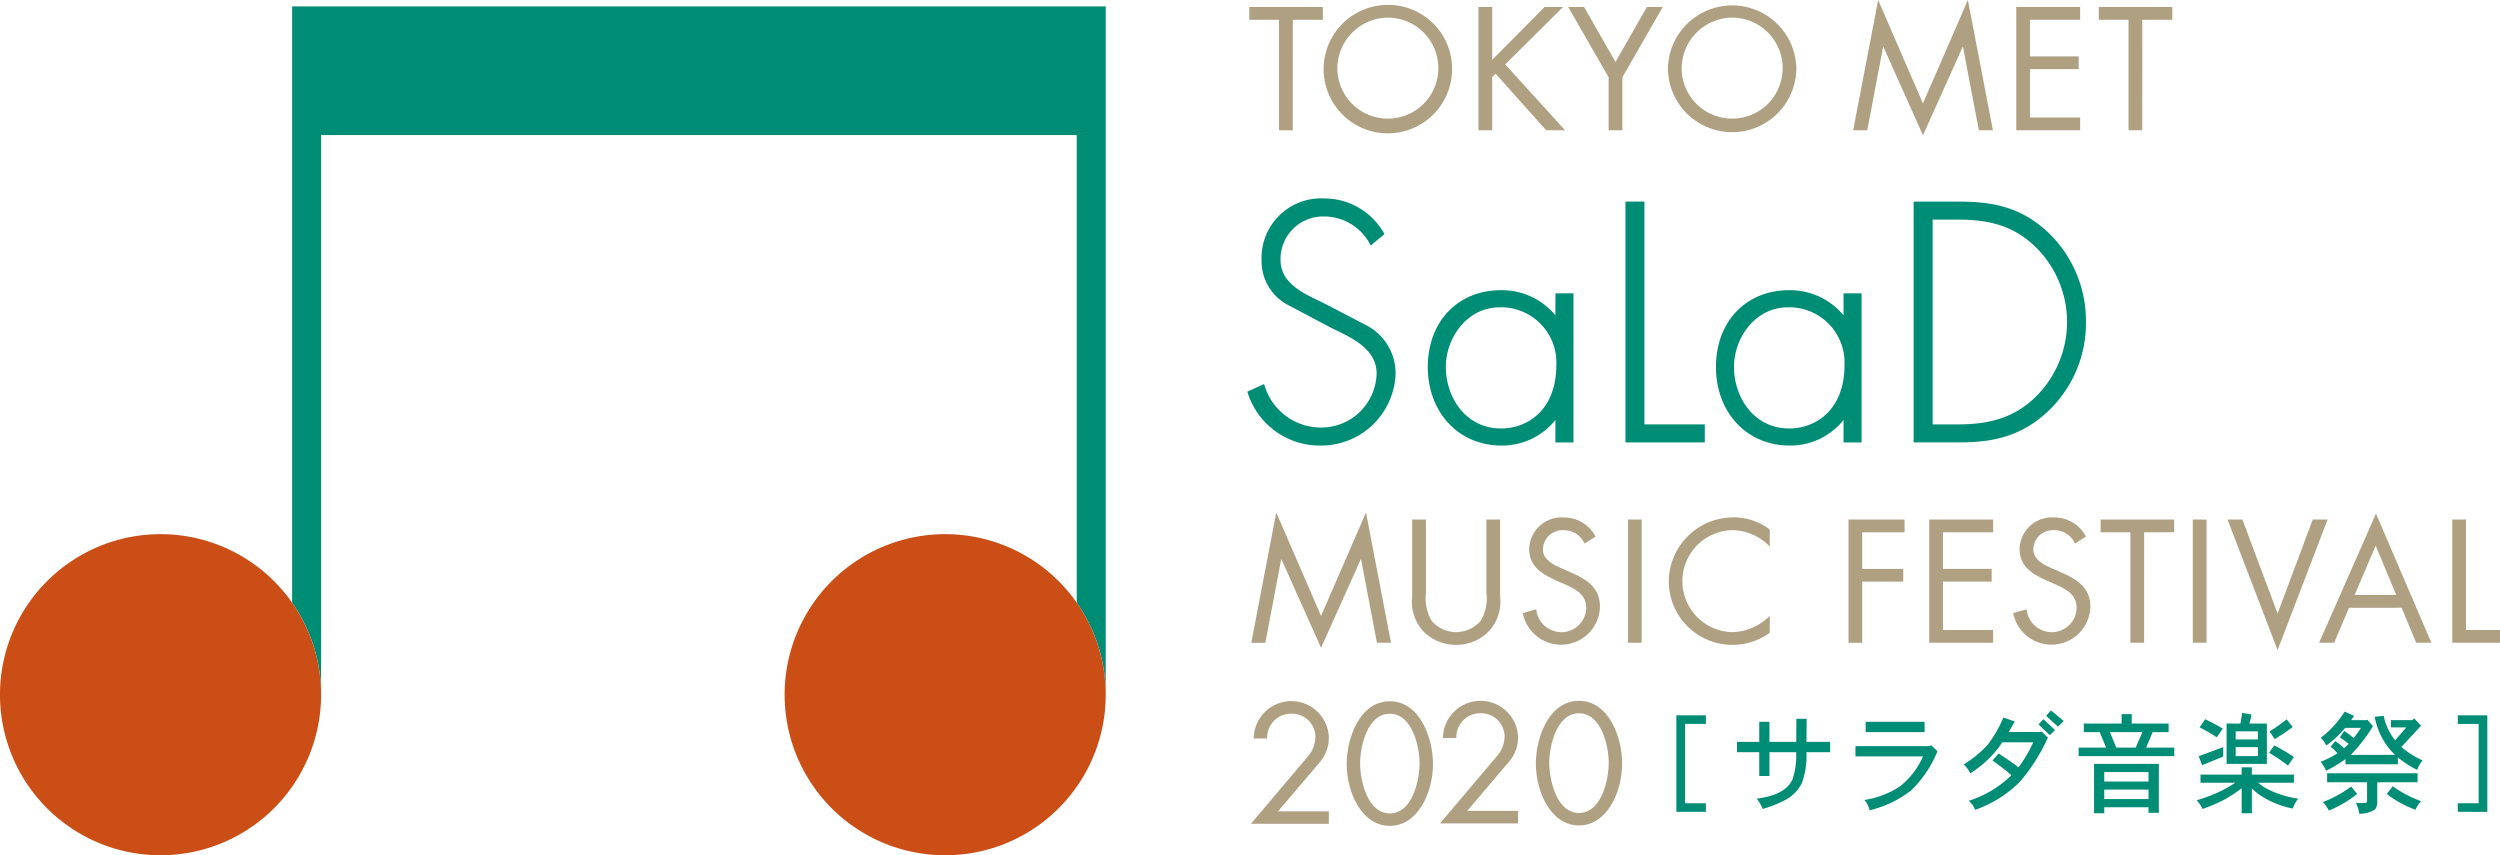 <svg xmlns="http://www.w3.org/2000/svg" viewBox="0 0 224.82 76.911"><path d="M26.269.577V54.2a14.365,14.365,0,0,1,2.606,8.27V12.147H96.829V54.2a14.365,14.365,0,0,1,2.606,8.27V.577Z" fill="#008d76"/><path d="M28.875,62.474A14.438,14.438,0,1,1,14.438,48.036,14.437,14.437,0,0,1,28.875,62.474ZM85,48.036A14.438,14.438,0,1,0,99.435,62.474,14.438,14.438,0,0,0,85,48.036Z" fill="#cb4e17"/><path d="M114.772,46.089l4.027,9.3,4.041-9.3L125.088,57.8h-1.264l-1.425-7.5h-.029L118.8,58.257l-3.557-7.951h-.029l-1.425,7.5h-1.264Z" fill="#afa082"/><path d="M128.232,53.319a4.1,4.1,0,0,0,.486,2.469,2.856,2.856,0,0,0,2.233,1.058,2.928,2.928,0,0,0,2.175-.985,3.813,3.813,0,0,0,.544-2.542v-6.6H134.9v6.936a3.9,3.9,0,0,1-.97,3.072,4.078,4.078,0,0,1-2.983,1.263,4.148,4.148,0,0,1-2.865-1.131,3.908,3.908,0,0,1-1.088-3.2V46.721h1.234Z" fill="#afa082"/><path d="M142.5,48.881a2.034,2.034,0,0,0-1.91-1.2,1.758,1.758,0,0,0-1.837,1.719c0,.956.985,1.4,1.734,1.734l.735.324c1.44.632,2.66,1.352,2.66,3.115a3.5,3.5,0,0,1-6.937.559l1.205-.338a2.284,2.284,0,0,0,2.22,2.057,2.227,2.227,0,0,0,2.277-2.16c0-1.293-1.014-1.734-2.042-2.2l-.676-.3c-1.294-.587-2.41-1.249-2.41-2.836a2.907,2.907,0,0,1,3.1-2.821,3.18,3.18,0,0,1,2.866,1.719Z" fill="#afa082"/><path d="M147.629,57.8H146.4V46.721h1.234Z" fill="#afa082"/><path d="M159.15,49.146a4.739,4.739,0,0,0-3.38-1.47,4.586,4.586,0,0,0,.03,9.17,4.853,4.853,0,0,0,3.35-1.469v1.528a5.725,5.725,0,0,1-9.081-4.6,5.8,5.8,0,0,1,5.775-5.775,5.352,5.352,0,0,1,3.306,1.087Z" fill="#afa082"/><path d="M167.467,47.867v3.292h3.689v1.146h-3.689v5.5h-1.234V46.721h5.04v1.146Z" fill="#afa082"/><path d="M173.492,46.721h5.746v1.146h-4.512v3.292h4.38v1.146h-4.38v4.35h4.512V57.8h-5.746Z" fill="#afa082"/><path d="M186.6,48.881a2.034,2.034,0,0,0-1.91-1.2,1.758,1.758,0,0,0-1.837,1.719c0,.956.984,1.4,1.734,1.734l.734.324c1.441.632,2.66,1.352,2.66,3.115a3.5,3.5,0,0,1-6.936.559l1.205-.338a2.283,2.283,0,0,0,2.219,2.057,2.228,2.228,0,0,0,2.278-2.16c0-1.293-1.014-1.734-2.043-2.2l-.676-.3c-1.293-.587-2.41-1.249-2.41-2.836a2.908,2.908,0,0,1,3.1-2.821,3.181,3.181,0,0,1,2.866,1.719Z" fill="#afa082"/><path d="M192.816,57.8h-1.235V47.867h-2.675V46.721h6.614v1.146h-2.7Z" fill="#afa082"/><path d="M198.429,57.8h-1.235V46.721h1.235Z" fill="#afa082"/><path d="M204.821,55.171l3.16-8.45h1.337l-4.5,11.741-4.5-11.741h1.337Z" fill="#afa082"/><path d="M211.242,54.656,209.905,57.8h-1.352l5.114-11.609L218.649,57.8h-1.367l-1.308-3.145Zm2.4-5.584-1.9,4.438h3.748Z" fill="#afa082"/><path d="M221.763,56.655h3.057V57.8h-4.291V46.721h1.234Z" fill="#afa082"/><path d="M116.255,11.712H115.02V1.778h-2.674V.632h6.613V1.778h-2.7Z" fill="#afa082"/><path d="M130.582,6.187A5.775,5.775,0,1,1,124.807.441,5.745,5.745,0,0,1,130.582,6.187Zm-10.316-.015a4.541,4.541,0,1,0,4.541-4.585A4.582,4.582,0,0,0,120.266,6.172Z" fill="#afa082"/><path d="M138.9.632h1.661l-5.2,5.158,5.378,5.922h-1.7l-4.541-5.085-.309.309v4.776h-1.234V.632h1.234V5.378Z" fill="#afa082"/><path d="M141.03.632h1.425l2.822,4.937L148.1.632h1.426l-3.63,6.319v4.761h-1.235V6.951Z" fill="#afa082"/><path d="M161.544,6.187a5.776,5.776,0,0,1-11.551,0,5.776,5.776,0,0,1,11.551,0Zm-10.316-.015a4.541,4.541,0,1,0,4.541-4.585A4.582,4.582,0,0,0,151.228,6.172Z" fill="#afa082"/><path d="M168.9,0l4.026,9.3L176.968,0l2.249,11.712h-1.264l-1.426-7.494H176.5l-3.571,7.95-3.556-7.95h-.029l-1.426,7.494h-1.264Z" fill="#afa082"/><path d="M181.318.632h5.745V1.778h-4.511V5.07h4.379V6.216h-4.379v4.35h4.511v1.146h-5.745Z" fill="#afa082"/><path d="M192.647,11.712h-1.234V1.778h-2.675V.632h6.613V1.778h-2.7Z" fill="#afa082"/><path d="M122.976,29.31,118.9,27.188l-.165-.078c-1.677-.8-3.579-1.7-3.579-3.749A3.826,3.826,0,0,1,119,19.467,4.678,4.678,0,0,1,123.17,21.9l.106.168,1.227-1.01-.07-.128a6.168,6.168,0,0,0-5.353-3.086,5.36,5.36,0,0,0-5.63,5.573,4.455,4.455,0,0,0,2.3,3.97l3.847,2.037.385.188c1.787.867,3.813,1.85,3.813,3.979a4.977,4.977,0,0,1-5.081,4.855,5.287,5.287,0,0,1-4.981-3.734l-.068-.17-1.5.68.055.152a6.783,6.783,0,0,0,6.439,4.694A6.706,6.706,0,0,0,125.5,33.7,4.848,4.848,0,0,0,122.976,29.31Z" fill="#008d76"/><path d="M139.873,28.357a6.229,6.229,0,0,0-4.912-2.26c-3.864,0-6.562,2.838-6.562,6.9,0,4.1,2.784,7.071,6.619,7.071a6.129,6.129,0,0,0,4.855-2.3v2.02H141.5V26.38h-1.622Zm-4.969-.722a4.971,4.971,0,0,1,5.053,5.222c0,3.92-2.5,5.674-4.968,5.674-3.226,0-4.968-2.851-4.968-5.533C130.021,30.419,131.888,27.635,134.9,27.635Z" fill="#008d76"/><polygon points="147.881 18.128 146.174 18.128 146.174 39.786 153.307 39.786 153.307 38.164 147.881 38.164 147.881 18.128" fill="#008d76"/><path d="M165.786,28.358a6.23,6.23,0,0,0-4.912-2.261c-3.863,0-6.561,2.838-6.561,6.9,0,4.1,2.783,7.071,6.618,7.071a6.129,6.129,0,0,0,4.855-2.3v2.02h1.622V26.38h-1.622Zm-4.968-.723a4.971,4.971,0,0,1,5.053,5.222c0,3.92-2.5,5.674-4.968,5.674-3.227,0-4.968-2.851-4.968-5.533C155.935,30.419,157.8,27.635,160.818,27.635Z" fill="#008d76"/><path d="M184.138,20.859c-2.443-2.267-4.978-2.731-8.032-2.731h-4.018V39.786h4.018c2.682,0,5.526-.348,8.147-2.875a10.875,10.875,0,0,0,3.332-7.926A10.993,10.993,0,0,0,184.138,20.859ZM173.8,19.75h2.283c3.027,0,4.99.658,6.777,2.271a9.454,9.454,0,0,1,.249,13.622c-1.792,1.767-3.894,2.521-7.026,2.521H173.8Z" fill="#008d76"/><path d="M150.751,73.005V64.327h2.655v.77H151.53v7.138h1.876v.77Z" fill="#008d76"/><path d="M162.453,67.644a7.335,7.335,0,0,1-.405,2.755,3.457,3.457,0,0,1-1.5,1.54,10.663,10.663,0,0,1-2.034.809,3.713,3.713,0,0,0-.533-.928c1.748-.227,2.824-.81,3.218-1.747a6.678,6.678,0,0,0,.325-2.429h-2.4v2.142h-.918V67.644h-2v-.928h2V64.909h.918v1.807h2.409l.01-2.073h.928l-.02,2.073h2.132v.928Z" fill="#008d76"/><path d="M171.883,71.06a9.533,9.533,0,0,1-3.761,1.806,1.921,1.921,0,0,0-.465-.927,7.921,7.921,0,0,0,3.19-1.215,6.939,6.939,0,0,0,2.083-2.7h-6.072V67.1H173.5l.178-.079.553.543A10.354,10.354,0,0,1,171.883,71.06Zm-4.107-5.222v-.929h5.3v.929Z" fill="#008d76"/><path d="M181.61,70.339a10.773,10.773,0,0,1-3.988,2.488,1.864,1.864,0,0,0-.583-.809,9.665,9.665,0,0,0,3.841-2.3,16.559,16.559,0,0,0-1.7-1.323l.552-.641c.711.474,1.314.888,1.788,1.254a11.855,11.855,0,0,0,1.323-2.251h-2.784a9.4,9.4,0,0,1-2.873,2.784,2.5,2.5,0,0,0-.6-.79,10.04,10.04,0,0,0,2.172-1.787,11.087,11.087,0,0,0,1.4-2.438l1.017.355q-.282.517-.533.947h2.873l.108-.029.533.533A15.973,15.973,0,0,1,181.61,70.339Zm2.725-4.225-1.017-.968.445-.473,1.036.977Zm.731-.77L184,64.376l.435-.493,1.155.958Z" fill="#008d76"/><path d="M191.7,64.218v.85h3.318v.77h-1.432L193,67.23h2.528V68h-8.6v-.77h2.469l-.574-1.392h-1.431v-.77h3.4v-.85Zm2.439,8.875h-.928v-.5h-3.979v.543h-.918V68.691h5.825Zm-.928-2.813v-.849h-3.979v.849Zm0,1.58v-.85h-3.979v.85Zm-1.146-4.63.593-1.392h-2.912l.563,1.392Z" fill="#008d76"/><path d="M206.287,70.389h-3.218a3.974,3.974,0,0,0,.849.572,8.691,8.691,0,0,0,2.754.859,3.25,3.25,0,0,0-.493.889,8,8,0,0,1-3.041-1.274,5.87,5.87,0,0,1-.632-.533v2.231h-.918V70.892a13.676,13.676,0,0,1-1.609,1.047,16.109,16.109,0,0,1-1.906.809,2.989,2.989,0,0,0-.533-.78,16,16,0,0,0,1.847-.671,11.787,11.787,0,0,0,1.629-.908h-3.13v-.731h3.7v-.651h.918v.651h3.781Zm-6.357-2.35-1.9.77L197.728,68l2.2-.81Zm-.04-2.508-.543.77a14.188,14.188,0,0,0-1.54-.888l.5-.731A14.107,14.107,0,0,1,199.89,65.531Zm2.587-1.273a6.615,6.615,0,0,1-.2.81h1.579v3.623h-3.623V65.068h1.245c.059-.307.108-.623.148-.958Zm.572,2.241v-.731h-2V66.5Zm0,.691h-2V68h2Zm3.238.888-.533.77a14.668,14.668,0,0,0-1.7-1.154l.465-.662A16.941,16.941,0,0,1,206.287,68.078Zm-.108-2.7a17.391,17.391,0,0,1-1.619,1.086l-.464-.691a14.87,14.87,0,0,0,1.54-1.086Z" fill="#008d76"/><path d="M211.7,64.376c-.1.138-.187.267-.266.385h1.392l.069-.039.5.582a14.5,14.5,0,0,1-1.906,2.488.778.778,0,0,1-.1.089h4a4.528,4.528,0,0,1-.524-.553,6.328,6.328,0,0,1-1.312-2.873l.809-.079a5.126,5.126,0,0,0,1.027,2.2l1.006-1.165h-1.381v-.652h1.944l.139-.158.622.662-1.768,1.905a7.222,7.222,0,0,0,1.915,1.214,2.6,2.6,0,0,0-.493.85,8,8,0,0,1-1.737-1.126v.622h-4.709v-.464a12.708,12.708,0,0,1-1.739,1.047,5.2,5.2,0,0,0-.493-.81,8.327,8.327,0,0,0,1.511-.76,5.231,5.231,0,0,0-.622-.592l.414-.5a4.615,4.615,0,0,1,.8.642l.04-.04a4.3,4.3,0,0,0,.375-.355c-.237-.188-.494-.385-.79-.593l.394-.572c.317.217.6.434.85.642.217-.277.435-.583.651-.919H210.9c-.147.178-.3.346-.434.484a7.975,7.975,0,0,1-1.274,1.1,2.113,2.113,0,0,0-.493-.691,8.244,8.244,0,0,0,1.086-.978,8.711,8.711,0,0,0,1.067-1.372Zm.277,7.02a10.572,10.572,0,0,1-2.547,1.5,3.052,3.052,0,0,0-.543-.77,10.516,10.516,0,0,0,2.547-1.392Zm5.429-1.047h-3.623v1.856a1.073,1.073,0,0,1-.2.583,2.429,2.429,0,0,1-1.422.385,2.779,2.779,0,0,0-.306-.968h.81c.128,0,.2-.049.2-.158v-1.7h-3.593V69.54h8.134Zm.317,1.7a2.6,2.6,0,0,0-.5.77,9.453,9.453,0,0,1-2.586-1.421l.543-.691A10.289,10.289,0,0,0,217.723,72.047Z" fill="#008d76"/><path d="M221.023,73.005v-.77H222.9V65.1h-1.876v-.77h2.656v8.678Z" fill="#008d76"/><path d="M119.5,72.964v1.121h-7.012l5.072-5.992a2.8,2.8,0,0,0,.733-1.811,2.1,2.1,0,0,0-2.156-2.1,2.14,2.14,0,0,0-2.183,2.227h-1.208a3.379,3.379,0,0,1,6.754-.143,3.362,3.362,0,0,1-.819,2.285l-3.751,4.411Z" fill="#afa082"/><path d="M128.865,68.682c0,2.673-1.408,5.589-3.88,5.589s-3.88-2.916-3.88-5.589c0-2.228,1.136-5.619,3.88-5.619s3.88,3.391,3.88,5.619m-6.553.058c.029,1.523.676,4.41,2.673,4.41s2.644-2.887,2.673-4.41-.632-4.556-2.673-4.556-2.7,3.018-2.673,4.556" fill="#afa082"/><path d="M136.513,72.923v1.121H129.5l5.072-5.992a2.792,2.792,0,0,0,.733-1.811,2.1,2.1,0,0,0-2.155-2.1,2.14,2.14,0,0,0-2.184,2.226H129.76a3.379,3.379,0,0,1,6.753-.143,3.358,3.358,0,0,1-.819,2.285l-3.75,4.411Z" fill="#afa082"/><path d="M145.875,68.641c0,2.673-1.408,5.589-3.88,5.589s-3.879-2.916-3.879-5.589c0-2.228,1.135-5.619,3.879-5.619s3.88,3.391,3.88,5.619m-6.552.058c.028,1.523.675,4.41,2.672,4.41s2.644-2.887,2.673-4.41c.029-1.538-.632-4.555-2.673-4.555s-2.7,3.017-2.672,4.555" fill="#afa082"/></svg>